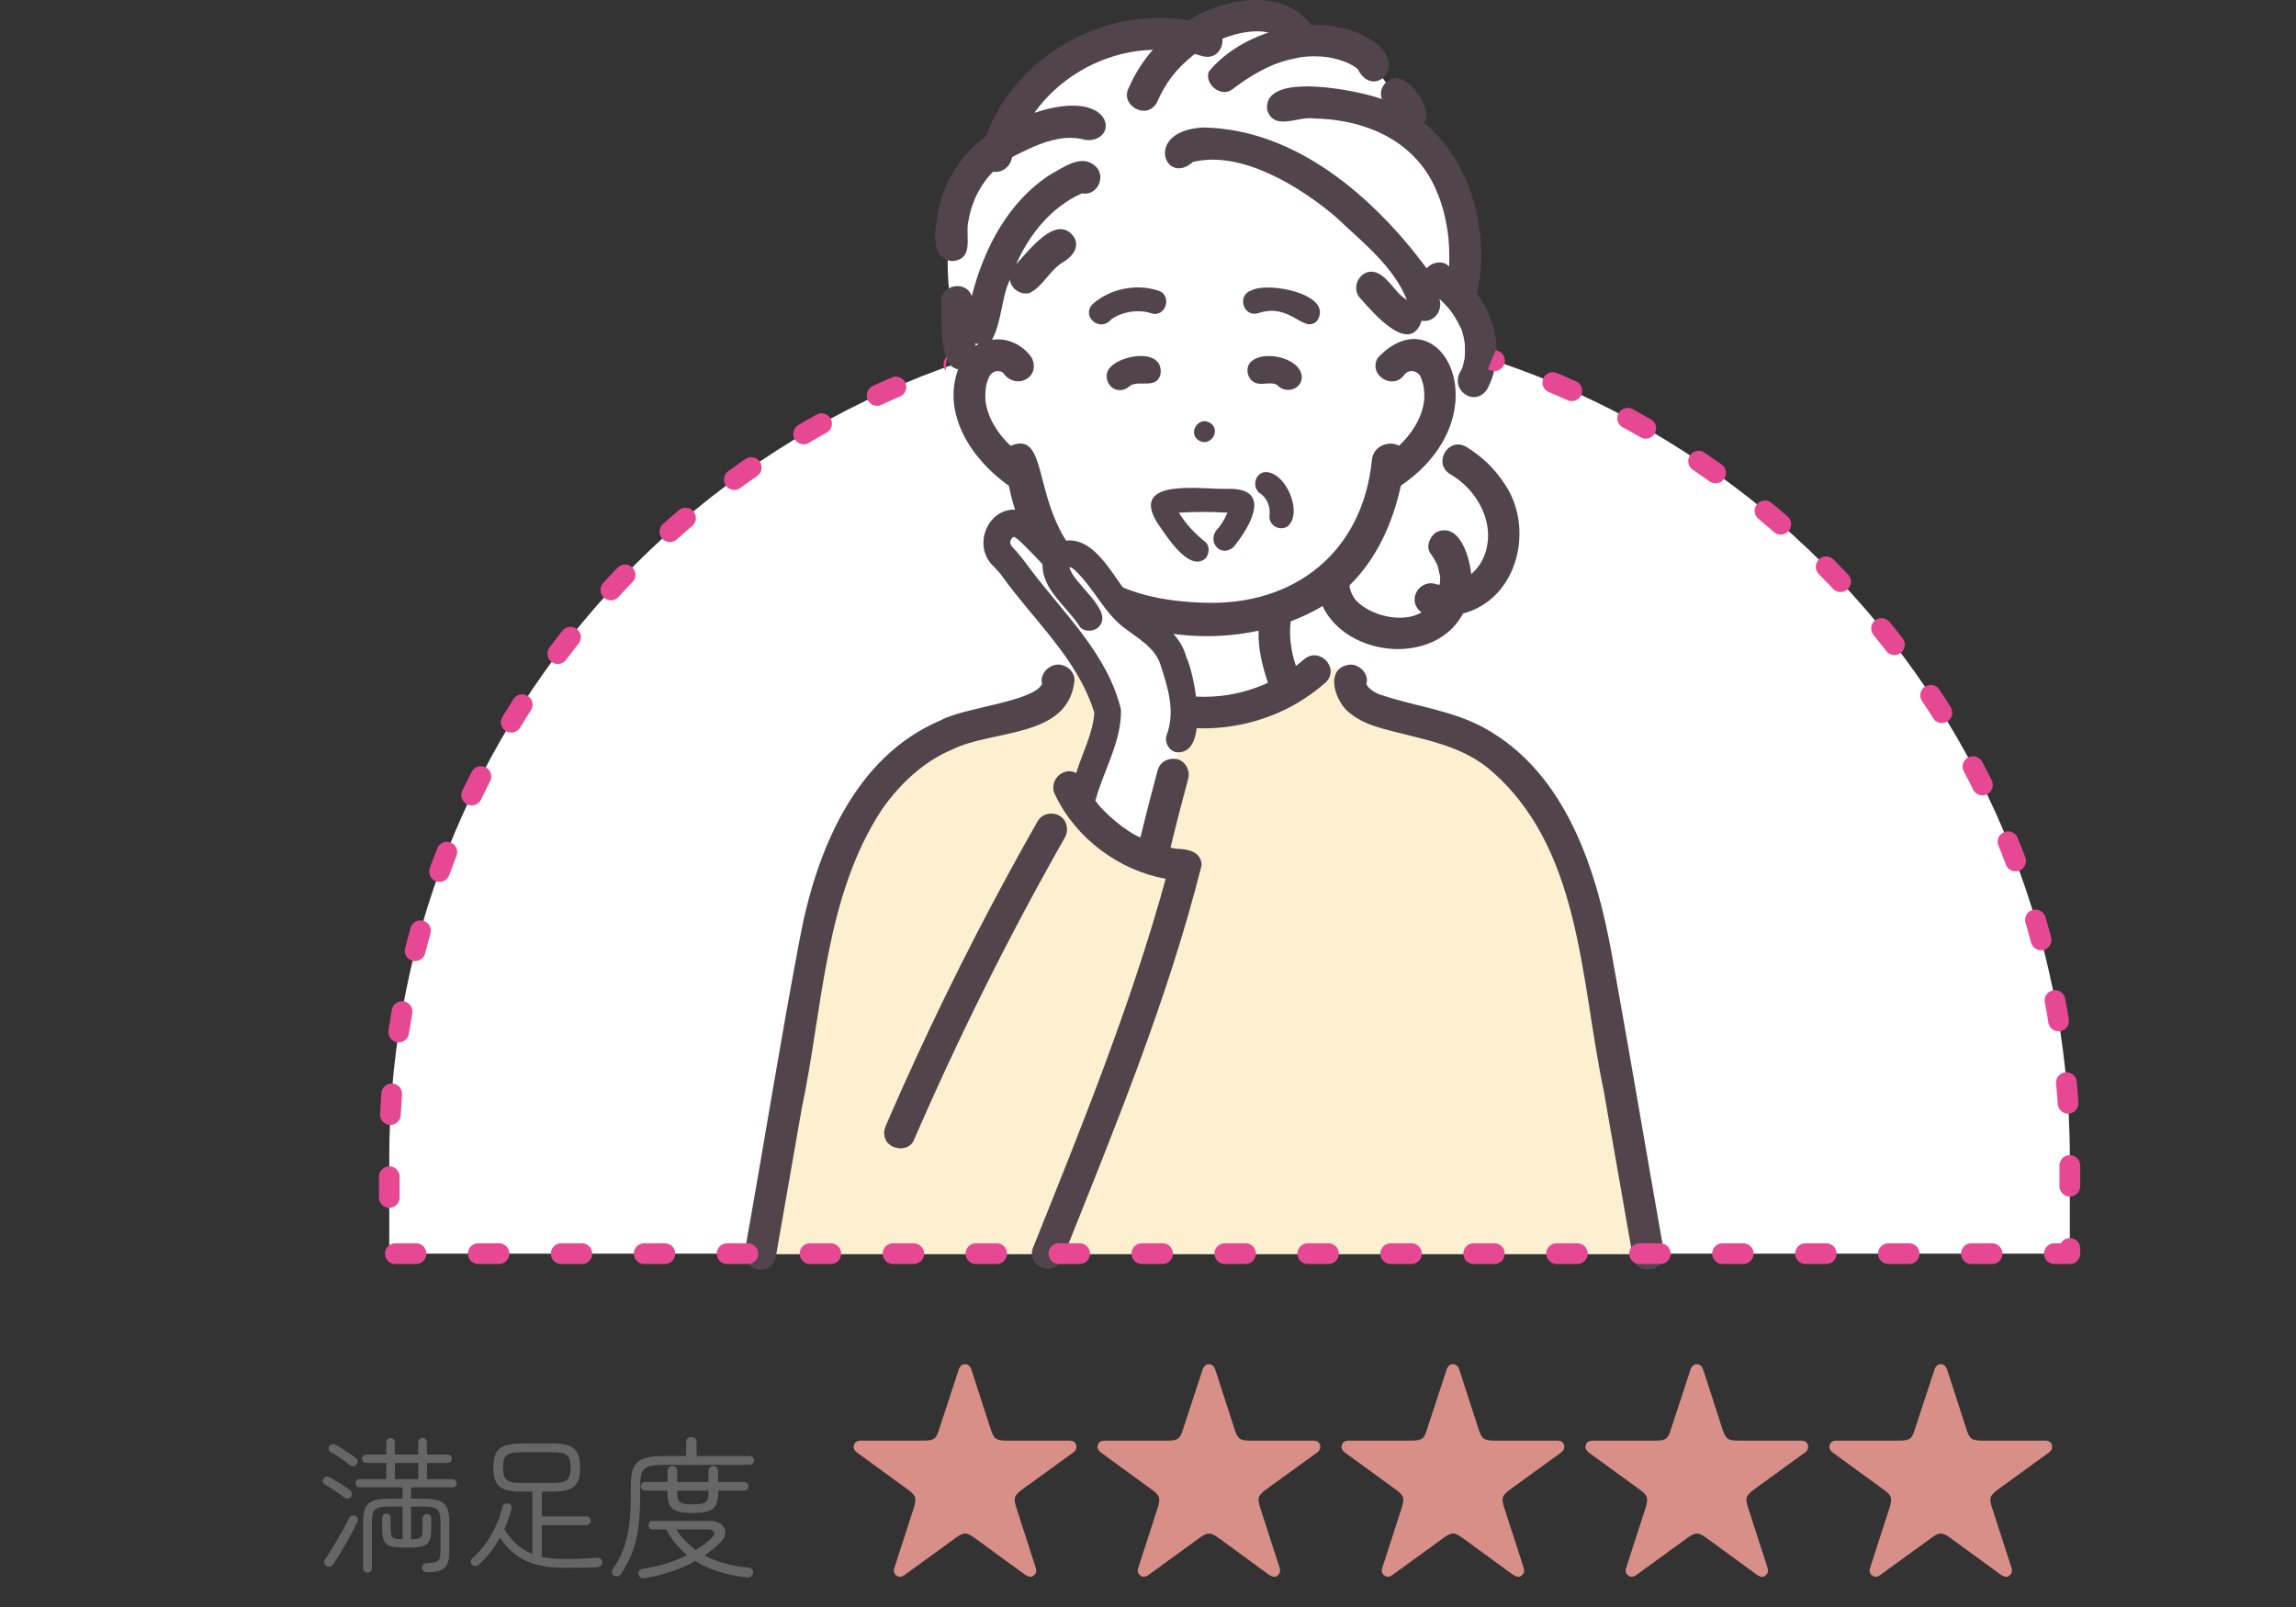 <?xml version="1.0" encoding="UTF-8"?><svg id="_レイヤー_2" xmlns="http://www.w3.org/2000/svg" xmlns:xlink="http://www.w3.org/1999/xlink" viewBox="0 0 313.6 219.52"><rect x="0" y="0" width="313.6" height="219.52" fill="#333333" stroke="none"/><defs><style>.cls-1,.cls-2{fill:none;}.cls-3{fill:#d88f88;}.cls-4{fill:#51444b;}.cls-5{fill:#fcf0d0;}.cls-6{fill:#fff;}.cls-7{fill:#666;}.cls-8{fill:#f0ce53;}.cls-2{stroke:#e74893;stroke-dasharray:2.83 8.5;stroke-linecap:round;stroke-linejoin:round;stroke-width:2.83px;}.cls-9{clip-path:url(#clippath);}</style><clipPath id="clippath"><path class="cls-1" d="M210.08,35.67s-13.72,25.63-7.28,25.34,71.34,57.78,39.45,71.1c-31.88,13.32-129.21-20.64-118.94-41.5,10.26-20.85,9.08-25.5,6.28-35.03-2.8-9.54,8.29-19.56-11.09-19.91-19.38-.35-41.89,2.35-62.82,19.91-20.93,17.57-31.73,52.61-28.2,81.47,3.53,28.87-82.44,65.01,33,70.01,115.44,5,201.28,5.48,210.31-5.21,9.04-10.68,22.59-30.29,32.19-52.68,9.6-22.38,19.76-15.8-3.95-58.34-23.72-42.54-43.6-60.64-56.81-60.34s-32.14,5.17-32.14,5.17Z"/></clipPath></defs><g id="_レイヤー_1-2"><path class="cls-6" d="M167.94,43.44h0c63.35,0,114.77,51.43,114.77,114.77v13.04H53.17v-13.04c0-63.35,51.43-114.77,114.77-114.77Z"/><path class="cls-6" d="M162.32,14.23s-16.35-3.97-22.92,12.31c-7.43,21.23-10.73,32.32-.36,37.35,0,0,1.81,14.69,15.55,19.08,0,0-.37,10.37-2.31,10.86,0,0,13.05,8.43,23.52,0,0,0-1.64-8.53-1.46-10.77,0,0,14.59-4.99,15.15-19.04,0,0,6.09-.8,8.04-10.51,0,0,4.43-45.74-35.21-39.27Z"/><path class="cls-6" d="M145.6,25.08c-.39.28-5.11,4.77-7.68,9.42l6.07-1.88s-8.34,10.19-9.34,16.28l-2.04,3.17c-2.7-6.86-7.03-24.65,3.82-32.04,0,0,4.26-16.18,25.56-15.09,0,0,8.97-5.42,15.04-.05,0,0,9.42-2.62,15.67,12.78,0,0,8.92,6.63,7.42,22.48,0,0,5.89,13.49-3.43,15.85l-2.13,4.15s11.16,5.41,10.81,12.32c-.35,6.91-5.05,8.23-6.87,8.9,0,0-8.5,11.84-16.33-1.43,0,0,7.11-9.67,7.95-15.4l3.88-5.07,2.54-4.82s.62-7.08-4.34-6.07c0,0-5.98-9.68-5.4-9.49.58.19,7.31.95,7.31.95,0,0-19.45-27.2-32.88-18.21,0,0-7.73-2.49-15.64,3.25Z"/><path class="cls-5" d="M149.9,91.65l-5.3.73s.72,3.7-10.63,6.01c-11.36,2.3-19.26,13-21.64,23.37-2.39,10.37-8.48,49.56-8.48,49.56h121.29l-9.22-49.7s-5.58-19.74-19.54-22.35c-13.96-2.62-11.61-7.19-11.61-7.19l-4.58-1.33s-13.59,13.23-30.28.9Z"/><path class="cls-4" d="M168.27,12.24c1.73-1.33,3.58-2.5,5.58-3.36-.23.1-.23.1,0,0,.41-.16.81-.31,1.22-.44.86-.28,1.74-.45,2.63-.63.16-.02.12-.02-.11.01,1.24-.16,2.49-.17,3.73-.02-.54-.06.25.05.34.07.67.13,1.33.31,1.97.54.14.05.52.21.17.06.47.21.93.44,1.35.73.19.14.18.13-.05-.04.12.03.41.35.46.46-.34-.71.24.62-.06-.12,2.17,4.46,8.04-1.32.4-4.81-6.66-3.04-16.29-.43-20.81,5.11-.57,1.72,1.64,3.53,3.18,2.44h0Z"/><path class="cls-4" d="M157.98,14.08c1.29-2.91,2.6-4.59,5.06-6.6,2.11-1.65,6.29-3.61,9.79-3.13-.16-.02-.2-.02-.18-.02.42.07.87.18,1.28.33.25.07-.35-.18.01,0,.29.14.58.3.85.48.28.18,0-.05-.05-.05.21.07.55.53.69.68-.15-.21-.18-.25-.09-.12.6,1.06,1.99,1.69,3.1.98.94-.61,1.44-1.95.78-2.96-2.68-4.06-7.89-4.25-12.16-3.01-5.63,1.63-10.5,5.83-12.83,11.22-1.42,2.44,2.36,4.62,3.74,2.19h0Z"/><path class="cls-4" d="M163.11,21.96s-.02.01-.02.02c0,0,.01-.01.02-.02Z"/><path class="cls-4" d="M163.12,21.96s0,0-.01,0c0,0,0,0,.01,0Z"/><path class="cls-4" d="M162.97,22.12c-.05.06-.07.09,0,0h0Z"/><path class="cls-4" d="M132.21,30.51c.05-.05.05-.23.03-.22,0,.05-.02.17-.03.22Z"/><path class="cls-4" d="M130.04,35.67c2.98-.24,1.87-3.15,2.17-5.17,0,0,0,0,0,0,.01-.05.02-.22.04-.22.17-1.03.46-2.03.84-2.99.09-.24-.06.14-.06.14.62-1.45,1.48-2.86,2.62-3.98,1.3.2,2.37-.73,2.59-2,3.01-1.53,6.59-3.34,10.02-2.33,4.68.45,4.09-7.38-6.98-3.71,3.26-4.57,8.43-7.66,13.99-8.43-.08.01.16-.02.21-.03-.03,0-.05,0-.07.01,2.97-.36,6.01-.18,8.87.72,2.73.73,3.86-3.37,1.15-4.17-12.24-3.89-26.36,3.09-30.79,15.13-2.86,2.08-4.97,5.04-6.06,8.42-.59,2.34-2.17,8.26,1.47,8.61ZM134.69,24.53s.05-.08.1-.13c-.04.05-.1.13-.1.13Z"/><path class="cls-4" d="M197.64,36.15c-.83-.59-2.15-.27-2.78.5-7.19-9.68-17.86-19.05-30.53-19.23-8.21.4-5.19,8.21-1.32,4.64-.02.02-.03.04-.04.06,6.56-1.61,14.64,3.38,19.52,7.55,3.55,3.38,7.79,6.63,9.67,11.29-1.77-.98-2.73-3.67-4.77-3.85-1.87-.06-2.89,2.42-1.53,3.7,1.71,1.95,6.74,7.84,8.32,2.99,1.7.34,2.93-1.42,2.42-2.98.57.51,1.09,1.08,1.57,1.67-.13-.15-.15-.18-.13-.15.25.3.47.64.68.98.24.39.46.79.66,1.21.04.09.32.54.06.11.37.65.49,1.53.62,2.25,0-.18,0-.23,0-.21.02.72.07,1.5-.01,2.24-.09.48-.2.97-.37,1.43-.03.07-.26.6-.05.15-1.85,2.57,1.7,5.32,3.5,2.67,2.21-4.14,1.43-9.39-1.4-13.03,1.81-8.16-.63-17.85-7.2-23.33,1.19-1.85-1.73-6.05-3.75-6.14-1.43-.04-2.57,1.52-2.03,2.87-2.91-1.11-16.46-3.97-15.66,1.54,1.02,2.9,4.29.7,6.46,1.11,7.67.17,14.16,3.53,16.76,10.15.72,1.64,1.12,3.44,1.41,5.21.22,1.57.27,3.24.21,4.84-.1-.07-.19-.15-.28-.22ZM163,22.06s.07-.08.1-.12c-.04.05-.06.09-.1.12ZM163.06,22.02s.08-.07.09-.08c-.01,0-.02.01-.03.02,0,0,.02,0,.02-.01-.03.02-.06.05-.09.07ZM173.08,23.61c.1.04.25.11,0,0h0Z"/><path class="cls-4" d="M155.27,6.99s.07-.01.14-.02c-.05,0-.09.01-.14.02Z"/><path class="cls-4" d="M163.77,60.18c1.58.95,3.09-1.49,1.48-2.43-1.58-.95-3.09,1.49-1.48,2.43Z"/><path class="cls-4" d="M144.6,90.79c-1.3-.07-2.65,1.29-2.26,2.63-1.16,2.44-10.73,3.23-13.82,4.96-11.85,4.98-17.09,18.05-19.29,29.9-2.68,14.12-4.93,28.32-7.47,42.46-.64,2.72,3.36,3.9,4.17,1.15,1.19-6.8,2.37-13.59,3.56-20.39,2.92-13.73,3.1-29.06,11.05-41.05,2.42-3.4,5.58-6.4,9.46-8.04,5.51-2.8,15.96-1.49,16.76-9.47,0-1.22-1-2.1-2.17-2.16ZM142.35,93.44h0s-.02.06-.03.06c0-.02.02-.04.03-.06Z"/><path class="cls-4" d="M227.22,170.74c-2.37-13.38-4.61-26.78-7.03-40.14-2.1-11.83-6.32-25.09-17.55-31.21-4.45-2.41-9.54-2.92-14.26-4.55-.57-.24-1.13-.55-1.51-1.02-.15-.18-.15-.17.03.04-.07-.05-.2-.25-.27-.41,0,0,0-.01,0-.02,0,.02.02.04.03.07,0-.03-.02-.05-.03-.08.41-1.34-.95-2.71-2.25-2.63-3.61.41-2.02,5.2.04,6.66,1.33,1.09,2.93,1.66,4.57,2.12,4.84,1.35,10.09,2.04,14.14,5.26,12.91,10.61,12.7,29.01,15.91,44.12,1.33,7.65,2.67,15.29,4.01,22.94.72,2.68,4.85,1.63,4.17-1.15ZM203.11,104.83c-.29-.21-.08-.06,0,0h0Z"/><path class="cls-4" d="M173.59,71.36c.42.75,1.48,1.04,2.22.58,2.32-1.81-.31-7.83-3.2-7.43-1.36.35-1.58,2.26-.39,2.97.9.67,1.33,1.83,1.17,2.93,0-.07.02-.14.03-.21-.06.41-.05.78.17,1.16Z"/><path class="cls-4" d="M166.75,71.68c-.09.13-.18.25-.27.38-1.84,1.66.09,4.26,1.99,2.69,2.42-2.97,5.4-8.24-1-7.97-3.3.08-13.16-1.54-9.45,4.56,1.15,1.64,4.29,6.84,6.59,4.98.57-.57.69-1.75,0-2.3-1.47-1.18-2.66-2.48-3.59-3.99,2.21-.13,4.43-.13,6.64,0-.26.57-.54,1.14-.91,1.65Z"/><path class="cls-4" d="M196.48,79.83s-.1-.02-.17,0c.05,0,.1-.01.17,0Z"/><path class="cls-4" d="M185.08,81.88s-.02-.03-.03-.04c.01.01.02.03.03.04Z"/><path class="cls-4" d="M172.42,93.6s.06-.02.09-.04c-.06.02-.09.04-.09.04Z"/><path class="cls-4" d="M156.42,93.56s.06.02.08.03c-.02,0-.05-.02-.09-.04,0,0,0,0,0,0Z"/><path class="cls-4" d="M178.04,90.12c-.31.28-.72.61-1.04.85-.65-1.97-.97-4.04-.7-6.1,1.52-.57,2.98-1.26,4.34-2.08,3.34,7.05,15.39,8.2,19.2,1.01,7.48-1.95,9.81-11.69,5.65-17.72-1.33-2.07-3.14-3.78-5.24-5.05-2.45-1.4-4.59,2.26-2.18,3.74,3.79,2.16,6.32,6.89,4.66,11.16,0,0,0,0,0-.01-.37.96-1.01,1.84-1.79,2.51-.2-2.32-1.6-7.15-4.75-5.74-.9.58-1.5,1.99-.78,2.96.32.42.59.88.82,1.36.12.23-.05-.13-.05-.13.26.45.33,1.09.45,1.61.08.42.01-.04,0-.08.16.37.03,1.04.02,1.45-.05,0-.1-.01-.15-.02.14.07-.13,0-.2.01,0,0,.02,0,.03,0-2.46-.95-4.33,2.23-2.17,3.8-2.6,1.57-7.12.45-9.06-1.76.02.03.04.06.07.1-.03-.04-.19-.26-.1-.14-.31-.45-.57-.94-.68-1.49-.08-.29-.05-.04-.02.05-.04-.08-.04-.27-.03-.46,3.71-3.63,5.9-8.55,7-13.61,14.19-9.7,5.35-26.44-3.15-17.47-1.39,2.36,2.1,4.54,3.65,2.29,0,0,0,0,0,0,.7-.86,2.01-.47,2.29.56.35.84.47,1.92.39,2.86,0,.12,0,.77-.02.24-.32,2.36-1.7,4.45-3.41,6.07-1.26-.72-3.46-.09-3.7,1.87-1.22,12.6-10.53,20.04-23,19.57-27.78-.8-18.45-24.75-26.36-21.43-1.71-1.62-3.09-3.72-3.42-6.08,0,.21,0,.23,0,.18-.07-1.13-.04-2.3.38-3.28.28-.87,1.2-1.33,2.01-.81,1.7,2.49,5.24.67,3.92-2.04-1.19-1.74-3.3-2.79-5.43-2.45,1.34-2.44,1.25-5.63,2.45-8.23.11,1.26,1.51,2.19,2.72,1.82,1.8-.91,2.7-3.06,4.46-4.15,1.25-.7,2.45-2.06,1.55-3.52-2.37-3.24-6.19,1.98-7.88,3.75,1.81-4.09,4.83-7.85,9-9.68,2.03.41,3.34-2.23,1.89-3.66-1.88-1.83-4.43.12-6.23,1.1-5.75,3.7-9.07,10.12-10.72,16.6-.77-2.22-4.21-1.58-4.19.76.21,2.25-.5,8.82,2.33,9.23-2.27,6.22,1.96,12.42,6.93,15.92,1.62,8.21,6.79,15.79,14.99,18.47.28,2.12-.06,4.24-.73,6.25-1-.91-2.57-1.69-3.69-.48-.73.79-.94,2.29,0,3.06,3.57,2.93,7.85,4.93,12.44,5.58,4.73.67,9.43,0,13.81-1.89,2.37-1.03,4.53-2.45,6.48-4.15,1.98-2-1-5-3.06-3.06ZM133.67,47c-.14.07-.28.15-.41.24-.02-.11-.04-.23-.05-.34.15.06.3.09.46.1ZM151.76,90.85c-.06-.05-.11-.09,0,0h0ZM172.42,93.6c-5.05,2.11-10.87,2.11-15.91,0,.06.03-.09-.04-.14-.05.02,0,.03.01.05.02-.18-.07-.36-.16-.54-.24.78-2.33,1.41-4.78,1.29-7.25,5,1.02,9.72,1.14,14.74.07-.1,2.42.51,4.83,1.27,7.11-.23.11-.44.21-.67.31.03-.01.06-.03.11-.04-.07.03-.18.07-.2.08Z"/><path class="cls-4" d="M179.87,43.85c2.47-3.62-6.65-5.44-8.92-4.18-2.03.6-1.18,3.67.86,3.13,4.44-1.56,6.22,2.86,8.06,1.05Z"/><path class="cls-4" d="M154.54,42.57s.05,0,.07,0c-.02,0-.05,0-.07,0Z"/><path class="cls-4" d="M151.79,43.63s-.07.07-.12.11c-.02.03.03.02.12-.11Z"/><path class="cls-4" d="M151.76,43.65s.04-.03.05-.05c0,0-.01.02-.02.02.81-.58,1.77-.9,2.75-1.05-.01,0-.02,0-.03,0,.08,0,.31-.05.1,0,.9-.11,1.82-.06,2.67.24,2.01.59,2.89-2.57.86-3.13-2.98-.97-6.6-.22-8.92,1.88-1.59,1.72,1.06,3.85,2.54,2.09ZM156.3,42.56s.08.01.12.01c-.03,0-.08,0-.12-.01ZM156.28,42.56c-.05,0-.08-.01,0,0h0ZM152.81,43.05s.05-.02.07-.03c.19-.09.02.01-.07.03Z"/><path class="cls-4" d="M152.99,53.29c.62.02,1.09-.35,1.54-.71,1.35-.56,3.48.52,3.98-1.47.46-3.57-5.23-2.73-6.83-.96-1.14,1.09-.29,3.19,1.3,3.14Z"/><path class="cls-4" d="M177.81,51.45c-.21-2.7-5.69-3.81-7.18-1.76-.51.83-.21,2.05.66,2.52.98.55,2.13-.16,3.14.37,1.1,1.28,3.4.67,3.38-1.13Z"/><path class="cls-8" d="M136.48,70.88c-.1.16-.06.09,0,0h0Z"/><path class="cls-8" d="M192.26,69.65s0,.04,0,.07c-.01.3-.04.04,0-.07ZM192.06,70.43s0,.01-.02.02c0-.02.02-.04.03-.07,0,.02-.01.03-.02.04Z"/><path class="cls-6" d="M146.82,75.77l-2.97.18-5.05-5.01s-2.32,1.57-2.32,1.75,15.59,20.97,15.15,24.42c-.44,3.44-4.51,11.77-4.51,11.77,0,0,5.5,7.75,10.23,8.04l4.6-18.87s-1.06-8.31-3.5-10.76c-2.44-2.45-11.64-11.52-11.64-11.52Z"/><path class="cls-4" d="M138.32,74.76s-.02-.04-.05-.07c.02.03.03.05.05.07Z"/><path class="cls-4" d="M164.12,118.21c-.04-1.95-1.91-2.21-3.44-2.27.57.18-.06-.01-.21-.04-.2-.03-.4-.07-.6-.11.77-3.15,1.57-6.29,2.42-9.42.3-1.09-.37-2.4-1.51-2.66-1.14-.26-2.35.34-2.66,1.51-.83,3.05-1.61,6.12-2.36,9.19-2.15-.9-5.17-3.62-5.98-4.82-.06-.06-.12-.13-.17-.2,1.1-4.13,3.6-8.1,3.5-12.45-1.8-7.53-7.77-13.1-12.3-19.09-.79-1.05-1.56-2.13-2.49-3.08,0,0,0,.02,0,.02-.09-.14-.22-.27-.05-.09-.43-.44-.33-.83.01-1.27.08-.03.14-.08.23-.1.16.09.3.2.46.3.59.47,2.49,2.44,3.43,3.46-.08,3.49,3.37,5.78,5.09,8.53.59.76,1.99.67,2.6,0,2.13-2.24-3.55-5.85-4.02-8.15.3.06.57.26.78.46,2.64,2.48,4.05,6.03,7.09,8.12,1.69,1.27,3.7,2.43,4.48,4.51,1.06,3.21,2.19,6.6.9,9.93-.26.93.32,2.04,1.29,2.26,4.71.55,2.62-10.52,1.42-13.01-1.13-4.18-5.5-5.66-8.07-8.71-2.33-2.89-4.84-8.41-9.35-6.97-1.58-1.61-3.05-3.58-5.24-4.36-4.33-.85-6.8,4.9-3.57,7.75.7.8.7.68,1.06,1.24,4.35,6.07,10.38,11.36,12.61,18.68-.2,2.84-1.65,5.51-2.47,8.23-1.91-.98-3.88,1.2-2.86,3.02,2.82,5.91,8.66,10.26,15.08,11.43-4.76,17.28-11.52,33.95-18.19,50.56-.76,2.7,3.32,3.86,4.17,1.15,7.01-17.57,14.31-35.2,18.92-53.56ZM146.65,77.74s-.1-.07-.1-.07c.03.01.07.04.1.07ZM146.08,77.75s.03.03.05.08c-.02-.04-.05-.08-.05-.08ZM146.09,77.71c.01.05,0,.04,0,0h0ZM146.2,77.44c.08-.02.15-.04.15-.05,0,.04-.07.05-.15.05ZM138.33,73.34s0,0,0,0c.02-.05.04-.07.04-.08,0,0,0,0,0,0,0,.01-.02.07-.04.07ZM138.35,73.24s-.08-.03-.08-.04c0,0,.04.02.08.04ZM137.95,74.01c0-.06,0-.12.01-.13.02,0,0,.06-.01.13ZM137.94,74.04s-.01-.05-.01-.05c0,0,.01.02.01.05ZM138.04,74.4s0,.03,0,.03c0,0,0-.01,0-.03Z"/><path class="cls-4" d="M144.68,111.41c-1.03-.54-2.36-.27-2.96.78-5.96,10.49-11.49,21.23-16.54,32.19-1.42,3.07-2.79,6.15-4.13,9.25-.24.56-.39,1.06-.22,1.67.38,1.74,3.15,2.19,3.96.52,6.14-14.17,13.04-28.02,20.67-41.44.56-.98.27-2.41-.78-2.96Z"/><g class="cls-9"><path class="cls-2" d="M167.94,43.44h0c63.35,0,114.77,51.43,114.77,114.77v13.04H53.17v-13.04c0-63.35,51.43-114.77,114.77-114.77Z"/></g><path class="cls-7" d="M47.06,204.6c-.36-.28-.8-.6-1.31-.95-.51-.35-.98-.64-1.39-.87-.13-.08-.22-.2-.26-.35-.04-.15-.02-.3.06-.43.08-.15.2-.24.37-.29.17-.05.32-.02.47.07.43.23.91.51,1.44.85.53.34.99.65,1.36.93.15.11.23.25.26.42.03.17-.01.33-.12.48-.09.13-.23.22-.4.25-.17.03-.33,0-.48-.11ZM44.54,213.92c-.15-.11-.23-.24-.26-.41-.03-.17,0-.32.1-.47.24-.33.51-.74.81-1.23.3-.49.61-1,.92-1.54.31-.54.61-1.06.89-1.57.28-.51.51-.95.7-1.34.08-.16.2-.27.36-.32.16-.05.31-.05.46.02.37.17.47.45.3.82-.31.63-.65,1.29-1.03,2-.38.71-.77,1.39-1.17,2.05s-.77,1.26-1.12,1.79c-.09.15-.24.24-.43.29-.19.05-.37.02-.53-.09ZM47.84,200.16c-.24-.19-.52-.39-.84-.62s-.64-.45-.96-.66c-.32-.21-.61-.39-.88-.54-.13-.07-.22-.18-.26-.33-.04-.15-.03-.3.04-.43.09-.15.22-.24.39-.29s.32-.03.47.05c.28.15.59.33.93.55.34.22.67.44,1,.66.33.22.61.42.85.61.15.09.23.22.26.39.03.17-.01.32-.12.47-.09.13-.23.22-.4.25-.17.03-.33,0-.48-.11ZM50.2,214.82c-.16,0-.3-.05-.42-.16s-.18-.25-.18-.42v-6.42c0-.79.11-1.41.32-1.86s.58-.77,1.09-.96c.51-.19,1.21-.28,2.09-.28h1.88v-1.54h-5.84c-.16,0-.3-.06-.41-.17-.11-.11-.17-.24-.17-.39,0-.16.06-.29.17-.4.11-.11.25-.16.41-.16h3.62v-2.22h-2.76c-.15,0-.28-.06-.39-.17s-.17-.25-.17-.41c0-.15.06-.28.17-.39s.24-.17.39-.17h2.76v-1.66c0-.19.06-.33.17-.44.11-.11.26-.16.43-.16.16,0,.3.05.41.16.11.11.17.25.17.44v1.66h3.18v-1.68c0-.19.06-.33.18-.44s.26-.16.42-.16c.17,0,.32.05.43.16.11.11.17.25.17.44v1.68h2.84c.16,0,.29.06.4.17.11.11.16.24.16.39,0,.16-.05.3-.16.41-.11.11-.24.17-.4.17h-2.84v2.22h3.5c.15,0,.28.05.39.16.11.11.17.24.17.4,0,.15-.06.28-.17.39s-.24.17-.39.17h-5.68v1.54h1.74c.89,0,1.59.09,2.1.28.51.19.86.51,1.07.96s.31,1.07.31,1.86v4.2c0,.68-.09,1.22-.27,1.62-.18.4-.49.69-.92.87-.43.18-1.04.27-1.81.27-.44,0-.67-.2-.7-.6-.01-.19.04-.34.17-.46.13-.12.29-.18.49-.18.52-.03.91-.08,1.18-.16s.44-.23.53-.45c.09-.22.13-.54.13-.95v-4.16c0-.53-.06-.95-.19-1.24-.13-.29-.35-.5-.68-.61-.33-.11-.8-.17-1.41-.17h-1.74v4.46h.02c.45,0,.79-.03,1.01-.1.22-.07.37-.2.44-.4.07-.2.11-.49.11-.88v-1.46c0-.17.06-.32.17-.43s.25-.17.41-.17c.17,0,.32.06.43.17.11.11.17.26.17.43v1.46c0,.67-.08,1.18-.24,1.55-.16.37-.44.62-.84.76-.4.14-.95.21-1.66.21h-1.22c-.71,0-1.26-.07-1.66-.21-.4-.14-.68-.39-.84-.76-.16-.37-.24-.88-.24-1.55v-1.5c0-.19.06-.33.17-.44.11-.11.25-.16.41-.16s.3.05.41.16c.11.11.17.25.17.44v1.5c0,.39.04.68.11.88.07.2.22.33.45.4.23.07.57.1,1.02.1h.04v-4.46h-1.88c-.61,0-1.09.06-1.42.17s-.56.32-.69.61c-.13.29-.19.71-.19,1.24v6.42c0,.17-.06.31-.18.42s-.26.16-.42.16ZM53.94,202.06h3.18v-2.22h-3.18v2.22Z"/><path class="cls-7" d="M77,214.16c-2.08,0-3.82-.32-5.21-.97s-2.56-1.7-3.51-3.15c-.4.73-.84,1.41-1.33,2.03-.49.62-1,1.17-1.53,1.65-.13.12-.29.19-.47.2-.18.01-.34-.05-.49-.18-.12-.11-.18-.25-.17-.42s.07-.31.19-.42c1.09-.99,1.99-2.1,2.68-3.35.69-1.25,1.19-2.49,1.48-3.73.05-.17.15-.3.29-.38.14-.08.3-.1.47-.06.19.04.32.13.41.28.09.15.1.31.05.5-.12.47-.26.93-.43,1.39-.17.46-.35.91-.55,1.35.49.8,1.05,1.48,1.67,2.04.62.56,1.34,1.01,2.17,1.34v-8.52h-1.52c-.91,0-1.64-.09-2.21-.28-.57-.19-.98-.52-1.23-1-.25-.48-.38-1.15-.38-2s.13-1.54.38-2.01c.25-.47.66-.81,1.23-1,.57-.19,1.3-.29,2.21-.29h4.22c.92,0,1.66.1,2.22.29.56.19.97.53,1.22,1,.25.47.38,1.14.38,2.01s-.13,1.52-.38,2c-.25.48-.66.81-1.22,1-.56.19-1.3.28-2.22.28h-1.42v3.38h6.06c.19,0,.33.06.44.17.11.11.16.26.16.43s-.05.32-.16.43-.25.17-.44.17h-6.06v4.32c.88.2,1.88.3,3,.3.73,0,1.36,0,1.87-.02.51-.01.97-.03,1.38-.06.41-.03.82-.05,1.23-.08.24-.03.43.02.56.14.13.12.21.27.22.46,0,.43-.27.66-.82.7-.84.04-2.32.06-4.44.06ZM71.2,202.58h4.22c.65,0,1.16-.05,1.52-.16.36-.11.62-.31.77-.62s.23-.75.23-1.32-.08-1.03-.23-1.33-.41-.5-.77-.61c-.36-.11-.87-.16-1.52-.16h-4.22c-.64,0-1.14.05-1.5.16-.36.11-.62.31-.77.61s-.23.74-.23,1.33.08,1.01.23,1.32.41.51.77.62c.36.11.86.16,1.5.16Z"/><path class="cls-7" d="M83.88,215.24c-.16-.09-.26-.23-.29-.4-.03-.17,0-.33.09-.46.59-.83,1.06-1.71,1.42-2.64.36-.93.63-1.99.8-3.18.17-1.19.26-2.57.26-4.16v-1.54c0-1.03.13-1.83.39-2.4.26-.57.71-.98,1.34-1.21.63-.23,1.52-.35,2.65-.35h3.18v-1.92c0-.2.07-.36.21-.49.14-.13.3-.19.49-.19.2,0,.37.06.51.19.14.13.21.29.21.49v1.92h7.26c.17,0,.32.06.43.18s.17.26.17.42-.06.3-.17.42c-.11.12-.26.18-.43.18h-11.8c-.85,0-1.51.07-1.97.22-.46.15-.77.42-.94.82-.17.4-.25.98-.25,1.74v1.54c0,1.6-.09,3.02-.26,4.27-.17,1.25-.45,2.38-.84,3.4-.39,1.02-.89,2-1.52,2.93-.11.15-.25.24-.43.29-.18.05-.35.02-.51-.07ZM88.14,215.58c-.49.08-.8-.08-.92-.48-.05-.19-.02-.36.1-.51.12-.15.29-.25.5-.29,1.17-.17,2.26-.42,3.26-.74,1-.32,1.92-.7,2.76-1.14-.57-.47-1.1-.99-1.57-1.57-.47-.58-.9-1.22-1.27-1.93h-1.86c-.17,0-.31-.06-.41-.17-.1-.11-.15-.25-.15-.41s.05-.3.15-.41c.1-.11.24-.17.41-.17h7.74c.73,0,1.29.16,1.66.48s.55.71.52,1.18c-.03.47-.28.93-.76,1.38-.32.31-.65.6-1,.88-.35.28-.7.55-1.06.8.88.47,1.83.84,2.84,1.11,1.01.27,2.06.46,3.14.55.21.01.38.1.5.25.12.15.17.33.14.53-.04.21-.14.37-.31.46s-.36.13-.59.1c-1.39-.16-2.66-.42-3.82-.79-1.16-.37-2.21-.85-3.16-1.45-.97.55-2.03,1.01-3.17,1.4-1.14.39-2.36.7-3.67.94ZM94.62,206.68c-.89,0-1.59-.08-2.09-.24s-.85-.43-1.05-.81c-.2-.38-.3-.9-.3-1.55v-.46h-3.08c-.16,0-.3-.06-.41-.18-.11-.12-.17-.26-.17-.42s.06-.3.17-.41c.11-.11.25-.17.41-.17h3.08v-1.52c0-.19.07-.34.2-.47s.29-.19.46-.19c.19,0,.34.06.47.19.13.13.19.28.19.47v1.52h4.26v-1.52c0-.19.07-.34.2-.47.13-.13.29-.19.46-.19.19,0,.34.06.47.19s.19.28.19.47v1.52h3.58c.16,0,.3.06.41.17s.17.25.17.41-.06.3-.17.42c-.11.12-.25.18-.41.18h-3.58v.46c0,.65-.1,1.17-.31,1.55-.21.38-.56.65-1.06.81s-1.2.24-2.09.24ZM95.04,211.74c.4-.25.77-.51,1.12-.78.35-.27.67-.54.98-.82.35-.32.47-.6.37-.85-.1-.25-.44-.37-1.01-.37h-4.12c.35.57.75,1.09,1.2,1.55.45.46.94.88,1.46,1.27ZM94.62,205.5c.59,0,1.03-.04,1.34-.11.31-.07.52-.22.63-.44s.17-.54.17-.97v-.36h-4.26v.36c0,.43.06.75.17.97s.32.37.63.44c.31.07.75.11,1.32.11Z"/><path class="cls-3" d="M141.19,215.24c-.17.13-.36.18-.55.14s-.38-.1-.55-.21l-7.03-5.13c-.54-.39-.96-.57-1.27-.56s-.71.2-1.21.56l-7.06,5.13c-.15.11-.32.18-.52.21s-.39-.03-.58-.18c-.17-.13-.27-.29-.31-.47s-.02-.37.05-.56l2.68-8.28c.19-.62.24-1.08.13-1.39-.11-.3-.41-.62-.9-.97l-7.03-5.12c-.15-.11-.27-.25-.37-.44-.1-.18-.1-.38-.02-.6.06-.21.18-.37.35-.45s.35-.13.55-.13h8.7c.67,0,1.12-.1,1.37-.29s.46-.59.63-1.19l2.71-8.25c.06-.19.17-.36.31-.5s.32-.21.53-.21c.24,0,.42.07.56.21s.24.31.31.5l2.67,8.25c.19.6.41,1,.66,1.19s.69.29,1.34.29h8.74c.19,0,.38.04.55.13.17.09.29.24.35.45s.06.41-.02.6c-.08.18-.2.33-.37.44l-7.06,5.12c-.52.39-.82.73-.9,1.03-.09.3-.03.74.16,1.32l2.68,8.28c.06.19.08.38.05.56s-.14.35-.34.5Z"/><path class="cls-3" d="M174.5,215.24c-.17.13-.36.18-.55.14s-.38-.1-.55-.21l-7.03-5.13c-.54-.39-.96-.57-1.27-.56s-.71.2-1.21.56l-7.06,5.13c-.15.11-.32.18-.52.21s-.39-.03-.58-.18c-.17-.13-.27-.29-.31-.47s-.02-.37.05-.56l2.68-8.28c.19-.62.24-1.08.13-1.39-.11-.3-.41-.62-.9-.97l-7.03-5.12c-.15-.11-.27-.25-.37-.44-.1-.18-.1-.38-.02-.6.06-.21.18-.37.35-.45s.35-.13.55-.13h8.7c.67,0,1.12-.1,1.37-.29s.46-.59.63-1.19l2.71-8.25c.06-.19.17-.36.31-.5s.32-.21.53-.21c.24,0,.42.07.56.21s.24.31.31.5l2.67,8.25c.19.6.41,1,.66,1.19s.69.29,1.34.29h8.74c.19,0,.38.04.55.13.17.09.29.24.35.45s.06.41-.02.6c-.08.18-.2.33-.37.44l-7.06,5.12c-.52.39-.82.73-.9,1.03-.09.3-.03.74.16,1.32l2.68,8.28c.06.19.08.38.05.56s-.14.35-.34.5Z"/><path class="cls-3" d="M207.83,215.24c-.17.13-.36.18-.55.14s-.38-.1-.55-.21l-7.03-5.13c-.54-.39-.96-.57-1.27-.56s-.71.2-1.21.56l-7.06,5.13c-.15.11-.32.18-.52.21s-.39-.03-.58-.18c-.17-.13-.27-.29-.31-.47s-.02-.37.05-.56l2.68-8.28c.19-.62.24-1.08.13-1.39-.11-.3-.41-.62-.9-.97l-7.03-5.12c-.15-.11-.27-.25-.37-.44-.1-.18-.1-.38-.02-.6.06-.21.18-.37.35-.45s.35-.13.55-.13h8.7c.67,0,1.12-.1,1.37-.29s.46-.59.63-1.19l2.71-8.25c.06-.19.17-.36.31-.5s.32-.21.53-.21c.24,0,.42.07.56.21s.24.31.31.5l2.67,8.25c.19.6.41,1,.66,1.19s.69.29,1.34.29h8.74c.19,0,.38.04.55.13.17.09.29.24.35.45s.06.41-.02.6c-.08.18-.2.33-.37.44l-7.06,5.12c-.52.39-.82.73-.9,1.03-.09.3-.03.74.16,1.32l2.68,8.28c.06.19.08.38.05.56s-.14.35-.34.5Z"/><path class="cls-3" d="M241.14,215.24c-.17.13-.36.18-.55.14s-.38-.1-.55-.21l-7.03-5.13c-.54-.39-.96-.57-1.27-.56s-.71.2-1.21.56l-7.06,5.13c-.15.11-.32.18-.52.21s-.39-.03-.58-.18c-.17-.13-.27-.29-.31-.47s-.02-.37.05-.56l2.68-8.28c.19-.62.24-1.08.13-1.39-.11-.3-.41-.62-.9-.97l-7.03-5.12c-.15-.11-.27-.25-.37-.44-.1-.18-.1-.38-.02-.6.06-.21.18-.37.35-.45s.35-.13.55-.13h8.7c.67,0,1.12-.1,1.37-.29s.46-.59.63-1.19l2.71-8.25c.06-.19.17-.36.31-.5s.32-.21.53-.21c.24,0,.42.07.56.21s.24.31.31.5l2.67,8.25c.19.6.41,1,.66,1.19s.69.29,1.34.29h8.74c.19,0,.38.04.55.13.17.09.29.24.35.45s.06.41-.02.6c-.08.18-.2.33-.37.44l-7.06,5.12c-.52.39-.82.73-.9,1.03-.09.3-.03.74.16,1.32l2.68,8.28c.06.19.08.38.05.56s-.14.35-.34.5Z"/><path class="cls-3" d="M274.46,215.24c-.17.13-.36.18-.55.14s-.38-.1-.55-.21l-7.03-5.13c-.54-.39-.96-.57-1.27-.56s-.71.2-1.21.56l-7.06,5.13c-.15.11-.32.18-.52.21s-.39-.03-.58-.18c-.17-.13-.27-.29-.31-.47s-.02-.37.05-.56l2.68-8.28c.19-.62.24-1.08.13-1.39-.11-.3-.41-.62-.9-.97l-7.03-5.12c-.15-.11-.27-.25-.37-.44-.1-.18-.1-.38-.02-.6.06-.21.18-.37.35-.45s.35-.13.55-.13h8.7c.67,0,1.12-.1,1.37-.29s.46-.59.63-1.19l2.71-8.25c.06-.19.17-.36.31-.5s.32-.21.53-.21c.24,0,.42.07.56.21s.24.31.31.5l2.67,8.25c.19.6.41,1,.66,1.19s.69.29,1.34.29h8.74c.19,0,.38.04.55.13.17.09.29.24.35.45s.06.41-.02.6c-.08.18-.2.33-.37.44l-7.06,5.12c-.52.39-.82.73-.9,1.03-.09.3-.03.74.16,1.32l2.68,8.28c.06.19.08.38.05.56s-.14.35-.34.5Z"/></g></svg>